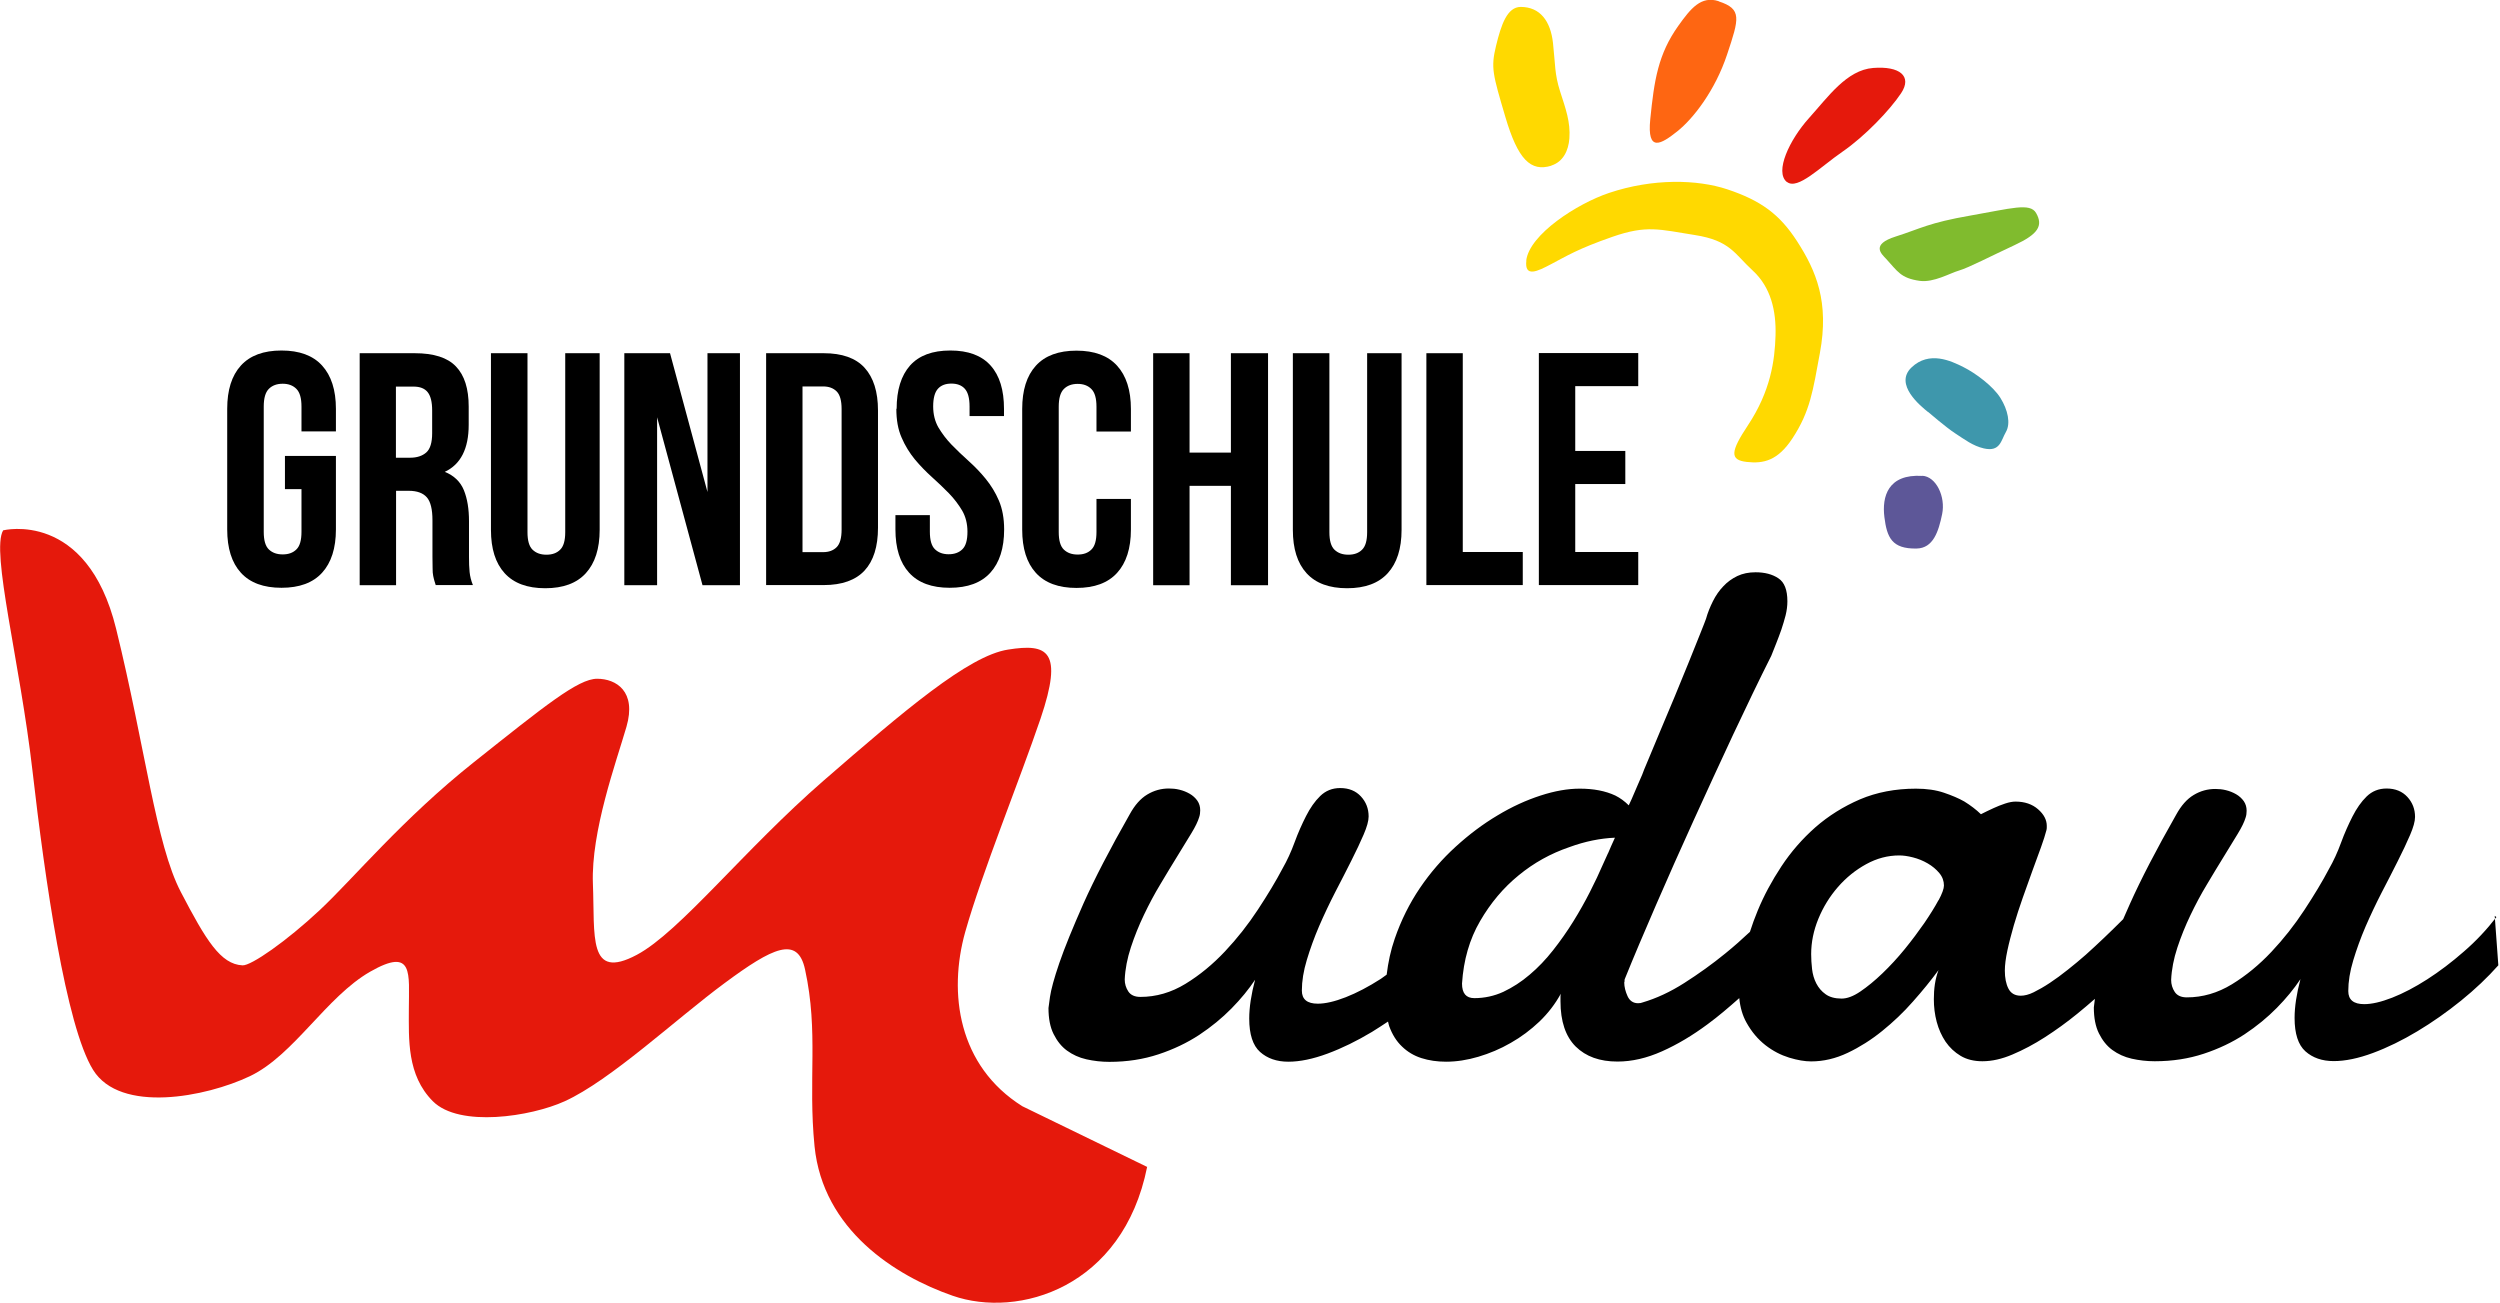 <?xml version="1.0" encoding="UTF-8"?>
<svg id="Ebene_2" data-name="Ebene 2" xmlns="http://www.w3.org/2000/svg" viewBox="0 0 166.26 86.64">
  <defs>
    <style>
      .cls-1 {
        fill: #5d5798;
      }

      .cls-2 {
        fill: #ffd900;
      }

      .cls-3 {
        fill: #3e97ac;
      }

      .cls-4 {
        fill: #e5190c;
      }

      .cls-5 {
        fill: #80bb2e;
      }

      .cls-6 {
        fill: #fe6612;
      }
    </style>
  </defs>
  <g id="artwork">
    <g>
      <path class="cls-4" d="M76.29,77.6c-1.61,8.04-8.56,10.1-12.94,8.57-3.82-1.33-8.62-4.38-9.18-9.94-.44-4.43.28-7.58-.63-11.75-.49-2.28-2.16-1.46-5.35.9-3.2,2.36-7.58,6.47-10.64,7.86-2.24,1.02-7,1.76-8.76,0-1.74-1.74-1.6-4.15-1.6-6.12,0-2.36.35-4.17-2.57-2.5-2.92,1.67-5.08,5.56-8,6.95-2.92,1.39-8.62,2.5-10.43-.42-1.81-2.92-3.2-12.66-4.03-19.89-.83-7.23-2.78-14.6-1.95-15.99,0,0,5.56-1.39,7.51,6.54,1.95,7.93,2.64,14.33,4.31,17.52,1.67,3.2,2.64,4.8,4.1,4.87.57.03,2.92-1.6,5.15-3.69,2.23-2.09,5.49-6.05,10.22-9.81,4.73-3.76,6.95-5.56,8.21-5.56s2.64.83,1.95,3.2-2.36,6.95-2.23,10.43c.14,3.48-.35,6.47,2.92,4.73,2.86-1.52,7.16-7.02,12.45-11.61,5.29-4.59,9.6-8.28,12.24-8.69,2.64-.42,3.69.07,2.16,4.59-1.37,4.04-3.89,10.22-5.01,14.19-1.14,4.07-.47,8.91,3.8,11.59l8.31,4.04Z"/>
      <g>
        <path class="cls-2" d="M103.17,11.02c-1.37.42-2.22-.4-3.06-3.25-.84-2.85-.97-3.26-.62-4.71.35-1.45.75-2.59,1.64-2.6,1.29,0,1.99.94,2.15,2.4s.1,2.04.47,3.21c.38,1.18.7,2.05.62,3.14-.06.8-.41,1.55-1.2,1.8Z"/>
        <path class="cls-6" d="M114.3.09c1.56.51,1.36,1.13.56,3.53-.8,2.41-2.26,4.28-3.32,5.12-1.06.84-2.02,1.44-1.79-.82.26-2.58.52-4.32,1.87-6.21.82-1.15,1.51-2.01,2.68-1.63Z"/>
        <path class="cls-4" d="M118.84,12.11c-.85-.67.18-2.83,1.46-4.25s2.51-3.2,4.27-3.34,2.62.54,1.86,1.68c-.76,1.14-2.42,2.87-3.9,3.89s-2.98,2.57-3.69,2.01Z"/>
        <path class="cls-5" d="M127.68,18.68c-1.29-.18-1.48-.64-2.25-1.47-.31-.33-1.03-.95.64-1.48,1.67-.53,2.17-.91,5-1.4,2.66-.46,3.94-.87,4.34-.16.48.84.14,1.4-1.43,2.13s-3.07,1.51-3.69,1.69-1.68.81-2.61.69Z"/>
        <path class="cls-3" d="M128.22,27.4c-.47-.38-2.28-1.83-1.1-2.96s2.63-.44,3.45-.03,1.98,1.27,2.47,2.06.69,1.69.36,2.26-.38,1.34-1.47,1.09c-.73-.17-1.27-.59-1.93-1.02-.57-.37-1.78-1.41-1.78-1.41Z"/>
        <path class="cls-1" d="M127.84,31.64c.92.05,1.56,1.39,1.32,2.55s-.59,2.27-1.7,2.29c-1.64.03-1.97-.73-2.14-2.09s.23-2.88,2.52-2.74Z"/>
        <path class="cls-2" d="M101.5,17.33c.21-1.74,3.39-3.79,5.51-4.5,2.92-.98,5.87-.9,7.86-.24,2.25.75,3.49,1.67,4.64,3.45,1.28,1.98,2.15,4.05,1.52,7.44-.46,2.49-.64,3.87-1.83,5.68-.97,1.47-1.91,1.69-3.04,1.56s-1.08-.68.08-2.43c1.52-2.29,1.79-4.32,1.84-5.97.05-1.65-.31-3.22-1.52-4.33s-1.49-1.99-3.85-2.36c-2.36-.37-3.18-.68-5.48.12-2.3.8-3.03,1.27-4.08,1.82-.89.47-1.78.92-1.64-.25Z"/>
      </g>
      <path d="M166.02,60.99c-.63.82-1.35,1.59-2.16,2.29-.81.71-1.63,1.33-2.44,1.85-.81.52-1.59.93-2.33,1.22s-1.36.43-1.86.43c-.71,0-1.06-.29-1.06-.87,0-.63.11-1.31.33-2.04.22-.73.49-1.48.82-2.25.33-.76.69-1.52,1.07-2.26.39-.74.74-1.44,1.07-2.09.33-.65.6-1.23.82-1.74.22-.51.33-.91.33-1.2,0-.52-.17-.96-.51-1.33s-.8-.56-1.38-.56c-.53,0-.97.18-1.33.53s-.67.8-.94,1.33c-.27.53-.53,1.11-.76,1.74s-.5,1.22-.81,1.76c-.43.82-.98,1.73-1.63,2.72-.65.99-1.38,1.92-2.19,2.78-.81.86-1.68,1.58-2.63,2.16-.95.58-1.95.87-3,.87-.37,0-.64-.12-.8-.36-.16-.24-.24-.51-.24-.8.03-.69.17-1.41.41-2.14.24-.73.53-1.45.87-2.16s.7-1.39,1.1-2.05c.39-.66.77-1.28,1.12-1.85.35-.57.66-1.08.93-1.52.27-.44.44-.8.52-1.07.05-.14.07-.3.07-.46,0-.24-.06-.45-.19-.64-.13-.18-.3-.34-.51-.46-.21-.12-.43-.21-.68-.27-.24-.06-.48-.08-.7-.08-.52,0-.99.13-1.44.4s-.83.7-1.17,1.32c-1.32,2.32-2.34,4.29-3.07,5.92-.16.36-.3.69-.45,1.02-.87.87-1.7,1.66-2.48,2.36-.39.34-.78.67-1.2,1-.41.33-.81.62-1.2.88-.39.26-.75.46-1.07.62s-.62.23-.86.23c-.39,0-.66-.16-.82-.47s-.24-.71-.24-1.2c0-.37.06-.82.17-1.34s.26-1.08.43-1.68c.18-.6.37-1.2.59-1.82.22-.62.43-1.22.64-1.79.21-.57.4-1.09.57-1.56s.29-.85.37-1.16c.02-.06.02-.15.02-.27,0-.4-.19-.77-.58-1.11-.39-.34-.89-.51-1.5-.51-.19,0-.42.04-.69.13-.27.09-.52.19-.76.3-.29.13-.57.27-.85.41-.32-.31-.69-.59-1.11-.85-.37-.21-.82-.4-1.35-.58-.53-.18-1.15-.27-1.86-.27-1.37,0-2.61.24-3.72.71-1.11.48-2.1,1.1-2.97,1.86-.87.77-1.62,1.63-2.26,2.6-.64.97-1.16,1.94-1.57,2.93-.2.48-.37.95-.52,1.42-.52.49-1.06.97-1.64,1.44-.87.71-1.78,1.36-2.72,1.96s-1.87,1.03-2.79,1.3c-.06.03-.16.05-.29.05-.32,0-.56-.16-.7-.47s-.22-.62-.22-.91c.02-.03.02-.07.02-.12s0-.09.02-.12c.59-1.46,1.29-3.11,2.08-4.93.79-1.82,1.62-3.69,2.49-5.6.87-1.92,1.75-3.82,2.63-5.71.89-1.89,1.73-3.64,2.54-5.25.1-.26.21-.54.33-.83.12-.3.23-.6.34-.91.1-.31.2-.62.28-.94.08-.32.12-.64.12-.94,0-.76-.2-1.27-.6-1.53-.4-.27-.91-.4-1.52-.4-.45,0-.85.08-1.21.25-.35.17-.66.39-.93.68-.27.28-.5.61-.69.99-.19.38-.35.77-.46,1.17-.05.14-.18.48-.39,1-.21.52-.46,1.15-.75,1.87-.29.72-.61,1.5-.95,2.32-.35.82-.67,1.59-.97,2.31-.3.72-.56,1.34-.78,1.87-.23.53-.36.87-.41,1.01-.05.13-.14.33-.27.62s-.27.62-.43,1c-.06.13-.13.27-.19.41-.27-.27-.57-.49-.89-.65-.66-.31-1.45-.46-2.37-.46-.79,0-1.66.15-2.61.46s-1.9.74-2.86,1.32c-.96.57-1.88,1.26-2.78,2.08-.89.81-1.69,1.73-2.38,2.75-.69,1.02-1.25,2.14-1.67,3.36-.27.77-.44,1.58-.54,2.4-.13.09-.26.19-.39.28-.81.52-1.59.93-2.33,1.22s-1.36.43-1.86.43c-.71,0-1.06-.29-1.06-.87,0-.63.11-1.31.33-2.04.22-.73.49-1.48.82-2.25.33-.76.69-1.52,1.07-2.26.39-.74.74-1.44,1.07-2.09.33-.65.6-1.23.82-1.74.22-.51.33-.91.33-1.2,0-.52-.17-.96-.51-1.33s-.8-.56-1.38-.56c-.53,0-.97.18-1.33.53s-.67.8-.94,1.33c-.27.53-.53,1.11-.76,1.74s-.5,1.22-.81,1.76c-.43.82-.98,1.73-1.63,2.72-.65.99-1.38,1.92-2.19,2.78-.81.86-1.68,1.58-2.63,2.16-.95.58-1.95.87-3,.87-.37,0-.64-.12-.8-.36-.16-.24-.24-.51-.24-.8.03-.69.17-1.41.41-2.14.24-.73.53-1.45.87-2.16s.7-1.39,1.1-2.05c.39-.66.77-1.28,1.12-1.85.35-.57.66-1.08.93-1.52.27-.44.44-.8.52-1.07.05-.14.07-.3.07-.46,0-.24-.06-.45-.19-.64-.13-.18-.3-.34-.51-.46-.21-.12-.43-.21-.68-.27-.24-.06-.48-.08-.7-.08-.52,0-.99.13-1.44.4s-.83.7-1.17,1.32c-1.32,2.32-2.34,4.29-3.07,5.92-.72,1.63-1.26,2.95-1.61,3.97-.35,1.02-.55,1.77-.62,2.25-.06.48-.1.72-.1.74,0,.69.11,1.27.34,1.73.23.46.52.83.89,1.1.37.27.8.47,1.29.58s1,.17,1.53.17c1.18,0,2.26-.17,3.26-.5s1.9-.76,2.71-1.29c.8-.53,1.52-1.12,2.15-1.76.63-.64,1.15-1.28,1.57-1.91-.26.98-.39,1.84-.39,2.58,0,1.05.24,1.79.72,2.22s1.11.65,1.88.65,1.64-.18,2.61-.54c.97-.36,1.95-.84,2.95-1.44.36-.22.72-.46,1.07-.69.03.1.04.21.08.31.2.55.48,1,.85,1.35.36.35.79.61,1.29.77.5.16,1.05.24,1.64.24.69,0,1.41-.11,2.15-.33.74-.22,1.46-.52,2.15-.92.69-.39,1.33-.87,1.91-1.42.58-.56,1.05-1.17,1.42-1.85-.02.08-.02.17-.02.25v.25c0,1.34.34,2.34,1.01,3.01.68.67,1.6,1,2.78,1,.97,0,1.95-.23,2.96-.68,1.01-.45,2.02-1.05,3.03-1.8.71-.52,1.41-1.12,2.11-1.74.06.62.22,1.17.48,1.63.34.61.76,1.11,1.26,1.5.5.39,1.03.66,1.58.83.56.17,1.04.25,1.46.25.82,0,1.63-.19,2.43-.57.8-.38,1.56-.86,2.29-1.45.73-.59,1.42-1.24,2.05-1.96.64-.72,1.2-1.41,1.7-2.09-.11.29-.19.6-.24.93s-.07.66-.07,1c0,.52.06,1.02.19,1.51.13.49.33.93.59,1.32.27.39.6.7,1,.94.4.24.89.36,1.45.36.63,0,1.3-.15,2-.45.71-.3,1.43-.68,2.16-1.15.73-.47,1.45-.99,2.15-1.56.41-.33.79-.66,1.17-.99-.05.36-.07.55-.07.57,0,.69.11,1.27.34,1.73.23.46.52.83.89,1.1.37.27.8.47,1.29.58s1,.17,1.53.17c1.18,0,2.26-.17,3.26-.5s1.9-.76,2.71-1.29c.8-.53,1.52-1.12,2.15-1.76.63-.64,1.15-1.28,1.57-1.91-.26.98-.39,1.84-.39,2.58,0,1.05.24,1.79.72,2.22s1.11.65,1.88.65,1.64-.18,2.61-.54c.97-.36,1.95-.84,2.95-1.44s1.97-1.28,2.91-2.04,1.77-1.55,2.48-2.35l-.24-3.29ZM106.94,56.74c-.14.32-.26.57-.34.75-.24.56-.53,1.17-.86,1.82-.33.65-.7,1.31-1.11,1.97-.41.66-.86,1.3-1.34,1.91s-1,1.16-1.56,1.63c-.56.48-1.14.85-1.75,1.14-.61.28-1.26.42-1.93.42-.55,0-.82-.32-.82-.97.1-1.56.5-2.95,1.2-4.15.7-1.21,1.56-2.23,2.57-3.05,1.01-.83,2.13-1.45,3.36-1.87,1.06-.39,2.08-.59,3.04-.63-.18.39-.33.73-.46,1.04ZM128.92,59.86c-.24.45-.56.96-.94,1.52-.39.56-.82,1.14-1.3,1.73-.48.59-.98,1.13-1.49,1.62s-1,.89-1.47,1.21-.89.47-1.24.47c-.45,0-.81-.1-1.07-.29-.27-.19-.47-.43-.62-.72s-.24-.61-.28-.95c-.04-.35-.06-.68-.06-1,0-.79.16-1.57.48-2.35s.76-1.49,1.3-2.11c.55-.63,1.17-1.13,1.88-1.52.71-.39,1.44-.58,2.2-.58.26,0,.56.04.91.13s.67.22.98.4c.31.18.56.39.77.64.21.25.31.53.31.83,0,.21-.12.54-.36.99Z"/>
      <g>
        <path d="M18.95,30.32h3.39v4.89c0,1.25-.31,2.21-.92,2.88s-1.51,1-2.7,1-2.09-.33-2.7-1-.91-1.63-.91-2.88v-8.02c0-1.25.3-2.21.91-2.88.61-.67,1.51-1,2.7-1s2.09.33,2.7,1c.61.67.92,1.63.92,2.88v1.5h-2.29v-1.65c0-.56-.11-.95-.34-1.18s-.53-.34-.91-.34-.69.11-.92.34-.34.62-.34,1.18v8.33c0,.56.11.95.34,1.17.23.22.53.33.92.33s.69-.11.91-.33c.23-.22.34-.61.34-1.17v-2.84h-1.1v-2.2Z"/>
        <path d="M28.98,38.92c-.03-.1-.06-.2-.09-.29s-.05-.2-.08-.33-.04-.3-.04-.51c0-.21-.01-.46-.01-.77v-2.42c0-.72-.12-1.23-.37-1.52s-.65-.44-1.21-.44h-.84v6.28h-2.42v-15.43h3.66c1.26,0,2.18.29,2.74.88.57.59.85,1.48.85,2.67v1.21c0,1.59-.53,2.63-1.59,3.13.62.25,1.04.66,1.27,1.22.23.57.34,1.25.34,2.06v2.38c0,.38.01.72.04,1,.03.29.1.58.22.87h-2.47ZM26.33,25.7v4.74h.95c.45,0,.81-.12,1.07-.35.26-.23.39-.66.39-1.28v-1.52c0-.56-.1-.96-.3-1.21s-.51-.37-.94-.37h-1.17Z"/>
        <path d="M35.08,23.49v11.9c0,.56.11.95.34,1.17.23.22.53.33.92.33s.69-.11.91-.33c.23-.22.34-.61.34-1.17v-11.9h2.29v11.75c0,1.25-.31,2.21-.92,2.88-.61.67-1.51,1-2.7,1s-2.09-.33-2.7-1c-.61-.67-.91-1.63-.91-2.88v-11.75h2.42Z"/>
        <path d="M43.7,27.75v11.17h-2.18v-15.43h3.04l2.49,9.23v-9.23h2.16v15.43h-2.49l-3.02-11.17Z"/>
        <path d="M50.95,23.49h3.83c1.22,0,2.13.32,2.72.97s.89,1.59.89,2.84v7.8c0,1.25-.3,2.2-.89,2.84s-1.5.97-2.72.97h-3.83v-15.43ZM53.37,25.7v11.02h1.37c.38,0,.68-.11.9-.33.22-.22.33-.61.33-1.17v-8.02c0-.56-.11-.95-.33-1.17s-.52-.33-.9-.33h-1.37Z"/>
        <path d="M59.63,27.19c0-1.25.3-2.21.89-2.88.6-.67,1.49-1,2.68-1s2.08.33,2.68,1c.6.67.89,1.63.89,2.88v.48h-2.29v-.64c0-.56-.11-.95-.32-1.18s-.51-.34-.89-.34-.68.11-.89.34-.32.62-.32,1.18c0,.53.12,1,.35,1.4.24.4.53.79.88,1.15s.73.72,1.13,1.08c.4.36.78.75,1.13,1.18.35.43.65.91.88,1.45.23.54.35,1.18.35,1.92,0,1.25-.31,2.21-.92,2.88s-1.51,1-2.7,1-2.09-.33-2.7-1-.91-1.63-.91-2.88v-.95h2.29v1.1c0,.56.11.95.34,1.17.23.22.53.33.91.33s.69-.11.91-.33c.23-.22.34-.61.34-1.17,0-.53-.12-1-.35-1.4-.24-.4-.53-.79-.88-1.15s-.73-.72-1.13-1.08c-.4-.36-.78-.75-1.14-1.18-.35-.43-.65-.91-.88-1.45-.24-.54-.35-1.18-.35-1.92Z"/>
        <path d="M75.21,33.17v2.05c0,1.25-.31,2.21-.92,2.88s-1.51,1-2.7,1-2.09-.33-2.7-1-.91-1.63-.91-2.88v-8.02c0-1.25.3-2.21.91-2.88.61-.67,1.51-1,2.7-1s2.09.33,2.7,1c.61.67.92,1.63.92,2.88v1.5h-2.29v-1.65c0-.56-.11-.95-.34-1.18s-.53-.34-.91-.34-.69.11-.92.34-.34.62-.34,1.18v8.33c0,.56.11.95.34,1.17.23.22.53.33.92.33s.69-.11.91-.33c.23-.22.34-.61.34-1.17v-2.2h2.29Z"/>
        <path d="M79.11,38.92h-2.42v-15.43h2.42v6.61h2.75v-6.61h2.47v15.43h-2.47v-6.61h-2.75v6.61Z"/>
        <path d="M88.41,23.49v11.9c0,.56.11.95.34,1.17.23.22.53.33.92.33s.69-.11.91-.33c.23-.22.34-.61.34-1.17v-11.9h2.29v11.75c0,1.25-.31,2.21-.92,2.88-.61.67-1.51,1-2.7,1s-2.09-.33-2.7-1c-.61-.67-.91-1.63-.91-2.88v-11.75h2.42Z"/>
        <path d="M94.86,23.49h2.42v13.22h3.99v2.2h-6.41v-15.43Z"/>
        <path d="M104.76,29.99h3.33v2.2h-3.33v4.52h4.19v2.2h-6.61v-15.43h6.61v2.2h-4.19v4.3Z"/>
      </g>
    </g>
  </g>
</svg>